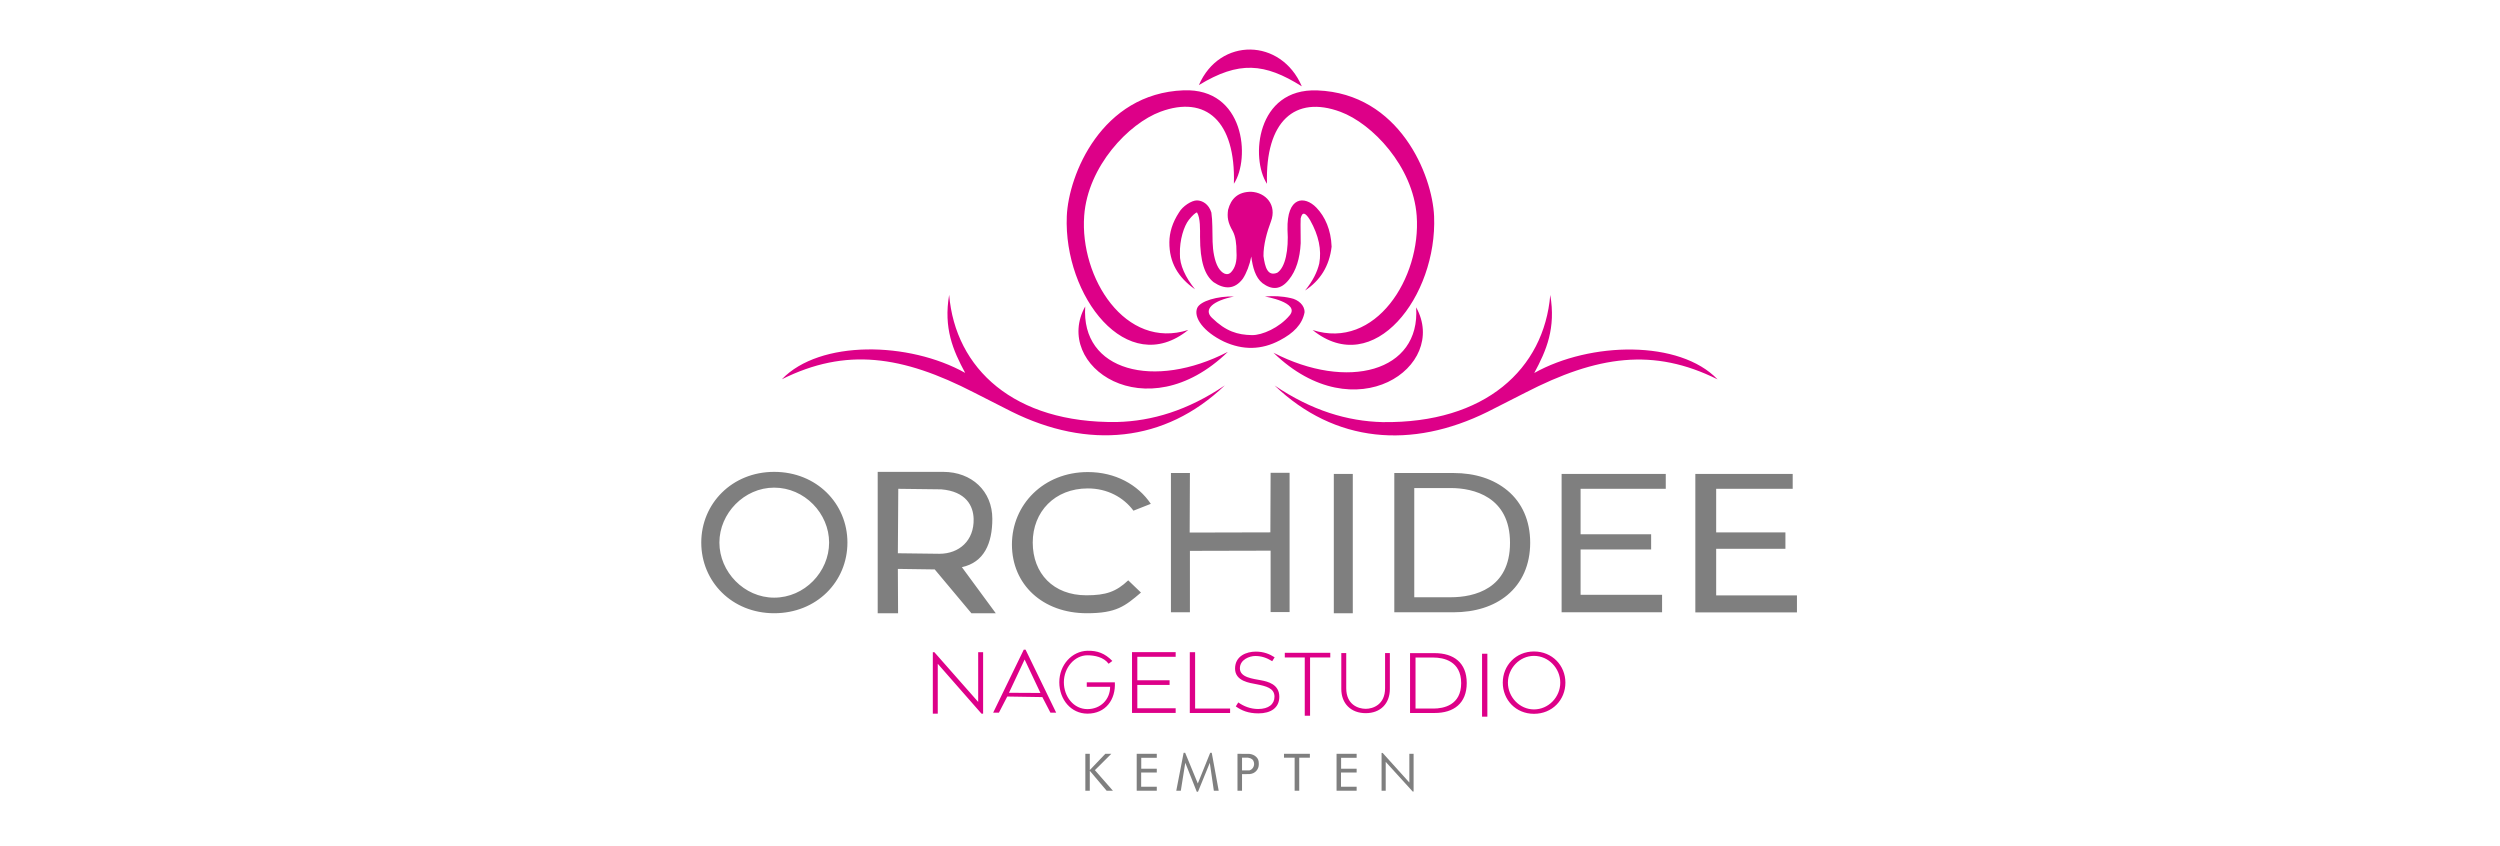 <?xml version="1.0" encoding="UTF-8" standalone="no"?>
<!DOCTYPE svg PUBLIC "-//W3C//DTD SVG 1.1//EN" "http://www.w3.org/Graphics/SVG/1.1/DTD/svg11.dtd">
<svg width="100%" height="100%" viewBox="0 0 1920 650" version="1.1" xmlns="http://www.w3.org/2000/svg" xmlns:xlink="http://www.w3.org/1999/xlink" xml:space="preserve" xmlns:serif="http://www.serif.com/" style="fill-rule:evenodd;clip-rule:evenodd;stroke-linejoin:round;stroke-miterlimit:2;">
    <g transform="matrix(1,0,0,1,-1180.75,-1284.42)">
        <g transform="matrix(1,0,0,0.602,1180.75,1284.42)">
            <rect id="ArtBoardz" x="0" y="0" width="1920" height="1080" style="fill:none;"/>
            <g id="ArtBoardz1" serif:id="ArtBoardz">
                <g>
                    <g transform="matrix(1.456,0,0,2.419,522.487,0.903)">
                        <g transform="matrix(1,0,0,1,-1.3,-2.27374e-13)">
                            <path d="M161.017,343.581L158.411,343.581L158.411,369.81L135.297,343.581L134.486,343.581L134.486,376.012L137.092,376.012L137.092,349.695L160.162,376.012L161.017,376.012L161.017,343.581ZM169.352,375.47L173.759,366.965L192.261,367.263L196.515,375.47L199.549,375.47L183.416,342.265L182.451,342.265L166.319,375.47L169.352,375.47ZM182.911,347.436L191.252,365.081L174.655,364.991L182.911,347.436ZM229.18,348.207C225.239,344.148 221.192,342.7 216.052,342.829C207.826,343.037 201.201,350.306 201.201,359.434C201.201,368.563 207.422,375.996 216.052,375.996C225.684,375.996 231.023,368.519 230.501,359.478L215.69,359.478L215.69,361.825L228.012,361.825C228.012,368.519 222.955,373.605 216.052,373.605C208.827,373.605 203.609,367.085 203.609,359.434C203.609,351.784 209.228,345.22 216.052,345.22C219.664,345.22 224.628,346.111 227.213,349.685L229.18,348.207ZM262.582,346.009L262.582,343.56L239.555,343.56L239.555,375.606L262.582,375.606L262.582,373.157L242.359,373.157L242.359,360.845L259.377,360.845L259.377,358.395L242.359,358.395L242.359,346.009L262.582,346.009ZM272.84,373.296L272.84,343.603L270.036,343.603L270.036,375.661L291.294,375.661L291.294,373.296L272.84,373.296ZM294.293,372.171C297.263,374.311 300.87,375.852 306.217,375.852C312.752,375.852 317.251,372.942 317.251,367.078C317.251,360.486 311.182,359.073 307.575,358.389C303.332,357.575 296.457,356.933 296.457,352.097C296.457,347.474 301.549,345.591 304.562,345.591C307.787,345.591 310.503,346.49 313.516,348.33L314.789,346.276C312.158,344.563 309.018,343.279 304.859,343.279C300.022,343.279 293.911,345.505 293.911,352.225C293.911,358.945 301.761,359.801 305.241,360.486C310.164,361.47 314.705,362.498 314.705,367.035C314.705,370.973 311.649,373.541 306.09,373.541C302.101,373.541 298.494,372.128 295.608,370.074L294.293,372.171ZM344.136,343.906L320.145,343.906L320.145,346.356L330.67,346.356L330.67,377.112L333.473,377.112L333.473,346.356L344.136,346.356L344.136,343.906ZM362.839,375.738C370.565,375.738 375.559,370.733 375.559,362.971L375.559,344.052L373.04,344.052L373.04,362.589C373.04,371.285 366.595,373.448 362.839,373.448C358.912,373.448 352.552,371.285 352.552,362.589L352.552,344.052L349.948,344.052L349.948,362.971C349.948,370.733 355.07,375.738 362.839,375.738ZM399.147,375.644C409.335,375.687 416.112,370.469 416.112,359.861C416.112,349.167 409.288,344.078 399.147,344.078L386.209,344.078L386.209,375.644L399.147,375.644ZM389.1,346.407L398.53,346.407C403.838,346.407 413.174,348.218 413.174,359.904C413.174,371.547 403.886,373.315 398.53,373.315L389.1,373.315L389.1,346.407ZM426.992,344.384L424.188,344.384L424.188,377.589L426.992,377.589L426.992,344.384ZM451.572,376.083C461.22,376.083 468.156,368.724 468.156,359.644C468.156,350.607 461.22,343.206 451.572,343.206C442.013,343.206 435.121,350.607 435.121,359.644C435.121,368.724 442.013,376.083 451.572,376.083ZM451.572,345.529C459.264,345.529 465.444,352.07 465.444,359.644C465.444,367.261 459.264,373.759 451.572,373.759C444.013,373.759 437.833,367.261 437.833,359.644C437.833,352.07 444.013,345.529 451.572,345.529Z" style="fill:rgb(221,0,136);fill-rule:nonzero;"/>
                        </g>
                        <path d="M49.493,323.039C71.902,323.039 88.143,306.406 88.143,285.761C88.143,265.214 71.902,248.483 49.493,248.483C27.289,248.483 11.048,265.214 11.048,285.761C11.048,306.406 27.289,323.039 49.493,323.039ZM49.493,256.8C65.529,256.8 78.481,270.4 78.481,285.761C78.481,301.22 65.529,314.821 49.493,314.821C33.663,314.821 20.608,301.22 20.608,285.761C20.608,270.4 33.663,256.8 49.493,256.8ZM134.194,299.934L153.532,323.039L166.386,323.039L148.517,298.744C160.203,296.198 164.575,286.271 164.575,273.233C164.575,258.668 153.747,248.483 138.63,248.483L104.109,248.483L104.109,323.039L114.859,323.039L114.747,299.655L134.194,299.934ZM114.966,257.418L137.63,257.697C150.739,258.807 154.522,266.409 154.712,273.233C155.031,284.738 147.059,291.684 136.66,291.684L114.747,291.405L114.966,257.418ZM242.975,312.131L236.256,305.685C229.894,311.712 224.501,313.577 214.173,313.577C196.71,313.577 185.889,302.017 185.889,285.761C185.889,269.506 197.489,257.213 214.951,257.213C225.28,257.213 233.798,261.929 239.015,268.953L248.172,265.341C241.358,255.206 229.432,248.584 214.951,248.584C191.633,248.584 174.916,265.742 174.916,286.815C174.916,307.887 191.114,323.039 214.432,323.039C229.978,323.039 234.515,319.356 242.975,312.131ZM311.361,248.98L311.232,280.388L268.667,280.493L268.796,249.085L258.787,249.085L258.787,322.537L268.796,322.537L268.796,290.144L311.361,290.039L311.361,322.432L321.37,322.432L321.37,248.98L311.361,248.98ZM354.709,249.587L344.7,249.587L344.7,323.039L354.709,323.039L354.709,249.587ZM407.739,322.537C419.274,322.537 429.017,319.427 436.185,313.506C444.024,306.984 448.28,297.451 448.28,285.811C448.28,274.272 444.024,264.739 436.297,258.317C429.017,252.297 419.386,249.085 407.739,249.085L376.606,249.085L376.606,322.537L407.739,322.537ZM387.133,257.013L406.395,257.013C418.266,257.013 437.641,261.528 437.641,285.912C437.641,310.195 418.714,314.61 406.395,314.61L387.133,314.61L387.133,257.013ZM519.797,257.414L519.797,249.587L464.855,249.587L464.855,322.537L517.848,322.537L517.848,313.328L474.864,313.328L474.864,289.407L512.076,289.407L512.076,281.379L474.864,281.379L474.864,257.414L519.797,257.414ZM586.748,257.414L586.748,249.587L535.391,249.587L535.391,322.593L588.994,322.593L588.994,313.637L546.382,313.637L546.382,289.047L582.908,289.047L582.908,280.418L546.382,280.418L546.382,257.414L586.748,257.414Z" style="fill:rgb(127,127,127);fill-rule:nonzero;"/>
                        <g transform="matrix(1,0,0,1,0.603,2.59)">
                            <path d="M270.89,149.607C261.861,143.271 257.27,135.391 257.355,124.745C257.396,119.656 258.942,114.43 262.479,109.021C264.346,105.801 269.056,102.711 271.895,102.733C274.735,102.755 278.169,104.649 279.515,109.153C280.152,113.478 280.011,118.693 280.158,124.568C280.275,129.276 281.197,134.808 283.151,138.106C284.893,141.046 287.755,142.9 289.956,140.535C292.015,138.323 293.125,134.919 292.75,129.767C292.789,125.816 292.303,121.776 290.794,118.944C288.11,114.299 287.806,111.471 288.317,107.714C289.883,101.672 293.67,98.206 300.416,98.17C308.198,98.519 314.235,105.155 310.907,113.892C308.857,119.273 306.912,126.209 307,132.091C307.814,137.867 309.112,142.933 314.253,140.892C318.571,138.095 320.352,128.728 319.666,118.228C319.231,100.511 328.692,100.102 334.92,106.555C339.523,111.324 342.617,118.335 342.936,127.119C341.745,137.487 336.864,145 328.925,150.254C332.974,145.296 335.345,140.551 336.422,135.971C337.711,128.809 336.159,121.24 331.61,113.178C329.349,109.41 327.508,108.254 326.616,112.214C326.448,116.968 326.675,120.191 326.626,125.292C326.218,133.405 324.183,139.827 320.444,144.477C316.064,150.076 311.329,149.993 306.47,146.379C302.701,143.361 301.311,137.992 300.557,132.337C299.744,136.648 298.016,141.16 296.066,144.071C291.744,149.778 286.412,149.716 280.685,145.856C276.08,142.189 273.534,135.195 273.535,121.984C273.535,118.132 273.768,112.096 271.953,109.098C271.231,109.049 269.309,110.854 267.624,112.999C265.021,116.311 262.721,123.593 262.917,130.942C262.703,136.695 265.862,143.373 270.89,149.607ZM307.759,153.415C312.141,153.03 316.667,153.171 321.453,154.269C325.21,155.007 328.824,157.971 328.661,161.779C327.442,168.158 322.813,172.768 315.588,176.536C305.96,181.647 296.12,181.789 286.107,177.185C275.32,172.004 269.978,164.461 272.034,159.491C273.553,155.819 282.874,153.103 291.44,153.424C280.504,155.583 275.159,160.097 279.767,164.601C287.186,171.854 293.389,173.639 300.933,173.772C306.275,173.866 315.383,169.881 320.818,163.339C326.46,156.547 307.759,153.415 307.759,153.415ZM332.909,171.086C366.14,181.776 390.221,143.486 387.812,110.826C385.89,84.762 364.372,62.207 347.555,55.99C323.594,47.131 307.882,60.989 308.85,93.983C300.08,80.66 303.114,43.466 335.401,44.714C378.75,46.391 396.084,89.358 396.989,111.082C398.741,153.118 365.238,197.163 332.909,171.086ZM267.333,171.04C235.004,197.118 201.501,153.073 203.253,111.037C204.158,89.312 221.492,46.346 264.842,44.669C297.128,43.42 300.162,80.615 291.392,93.938C292.36,60.943 276.648,47.086 252.687,55.945C235.87,62.162 214.352,84.717 212.43,110.78C210.021,143.441 234.102,181.731 267.333,171.04ZM272.92,41.919C283.851,16.591 316.3,17.033 327.22,42.573C307.534,30.21 294.029,29.075 272.92,41.919ZM212.977,158.635C210.594,192.771 249.363,202.708 288.223,182.589C244.977,224.581 195.619,189.783 212.977,158.635ZM387.513,159.107C404.87,190.255 355.512,225.053 312.266,183.062C351.126,203.18 389.895,193.243 387.513,159.107ZM445.096,204.131L425.256,214.215C385.146,234.058 344.607,230.724 312.849,200.33C332.428,213.587 351.322,219.19 369.755,219.651C424.008,220.391 454.999,191.581 458.269,152.584C461.254,170.114 456.287,181.776 449.82,193.749C479.452,177.167 526.461,176.229 546.523,197.121C512.673,180.266 483.036,184.609 445.096,204.131ZM154.371,204.077C116.431,184.554 86.794,180.211 52.944,197.067C73.006,176.175 120.015,177.112 149.647,193.695C143.18,181.722 138.213,170.059 141.198,152.53C144.468,191.527 175.459,220.337 229.712,219.597C248.145,219.136 267.039,213.533 286.618,200.276C254.86,230.67 214.321,234.004 174.211,214.16L154.371,204.077Z" style="fill:rgb(221,0,136);"/>
                        </g>
                    </g>
                    <g transform="matrix(0.443,0,0,0.735,584.811,316.966)">
                        <path d="M609.287,941.229L598.373,941.229L569.183,906.583L569.183,941.229L561.474,941.229L561.474,877.133L569.183,877.133L569.183,905.37L596.121,877.133L606.515,877.133L578.018,905.543L609.287,941.229Z" style="fill:rgb(127,127,127);fill-rule:nonzero;"/>
                        <path d="M685.336,941.229L650.516,941.229L650.516,877.133L685.336,877.133L685.336,884.062L658.398,884.062L658.398,903.031L685.336,903.031L685.336,909.614L658.225,909.614L658.225,934.3L685.336,934.3L685.336,941.229Z" style="fill:rgb(127,127,127);fill-rule:nonzero;"/>
                        <path d="M792.654,941.229L784.252,941.229L777.236,892.811L756.794,942.962L754.629,942.962L734.707,892.637L726.998,941.229L719.116,941.229L731.849,875.401L734.534,875.401L756.448,928.67L777.929,875.401L780.614,875.401L792.654,941.229Z" style="fill:rgb(127,127,127);fill-rule:nonzero;"/>
                        <path d="M862.12,892.984C862.178,894.023 862.207,894.774 862.207,895.236C862.207,899.74 860.763,903.594 857.876,906.799C854.989,910.004 851.206,911.837 846.529,912.299L833.104,912.473L833.104,941.229L825.221,941.229L825.221,877.133L846.009,877.306C850.571,877.826 854.397,879.486 857.486,882.287C860.575,885.087 862.12,888.653 862.12,892.984ZM847.742,884.928C846.414,884.467 844.999,884.12 843.498,883.889L833.104,883.889L833.104,905.89L846.009,905.89C848.492,905.139 850.456,903.71 851.899,901.602C853.343,899.494 854.065,897.17 854.065,894.63C854.065,892.493 853.545,890.559 852.506,888.826C851.466,887.094 849.878,885.795 847.742,884.928Z" style="fill:rgb(127,127,127);fill-rule:nonzero;"/>
                        <path d="M950.729,883.889L932.279,883.889L932.279,941.229L924.311,941.229L924.311,883.889L905.861,883.889L905.861,877.133L950.729,877.133L950.729,883.889Z" style="fill:rgb(127,127,127);fill-rule:nonzero;"/>
                        <path d="M1031.8,941.229L996.982,941.229L996.982,877.133L1031.8,877.133L1031.8,884.062L1004.86,884.062L1004.86,903.031L1031.8,903.031L1031.8,909.614L1004.69,909.614L1004.69,934.3L1031.8,934.3L1031.8,941.229Z" style="fill:rgb(127,127,127);fill-rule:nonzero;"/>
                        <path d="M1130.55,942.615L1128.99,942.615L1082.21,891.165L1082.21,941.229L1075.02,941.229L1075.02,875.574L1076.84,875.574L1123.18,927.024L1123.18,877.133L1130.55,877.133L1130.55,942.615Z" style="fill:rgb(127,127,127);fill-rule:nonzero;"/>
                    </g>
                </g>
            </g>
        </g>
    </g>
</svg>
